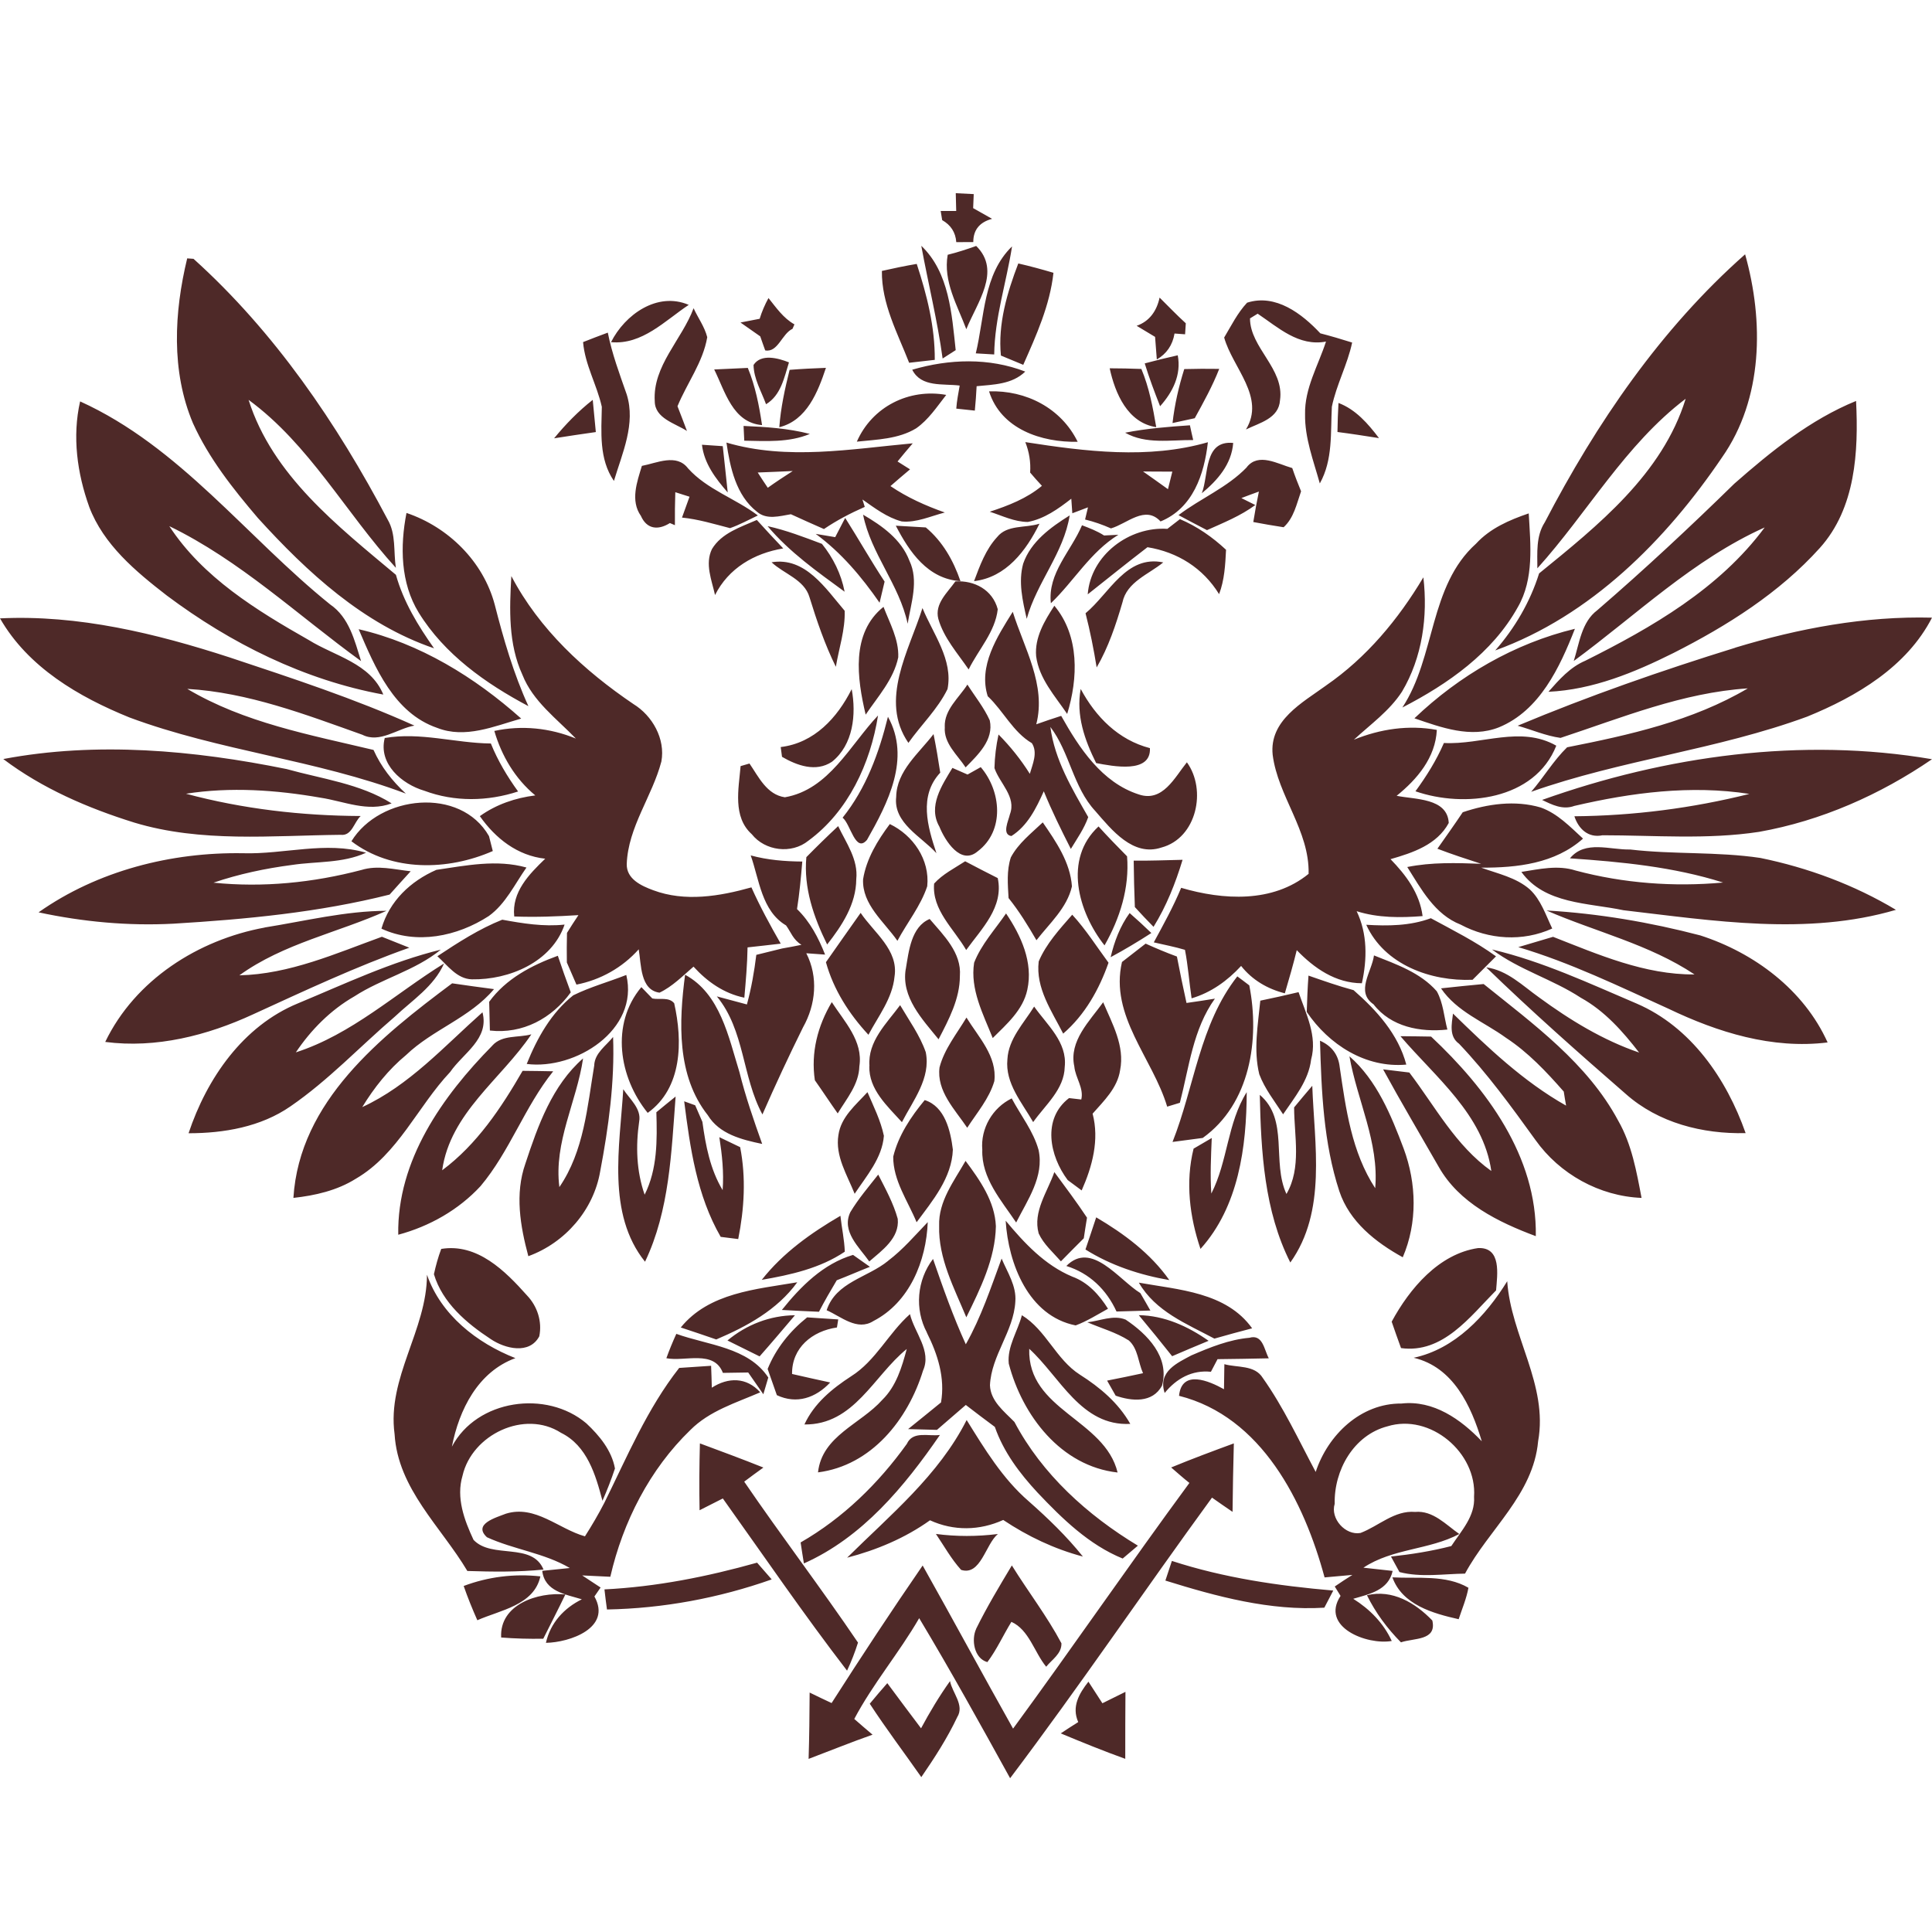 <svg width="30" height="30" viewBox="0 0 30 30" fill="none" xmlns="http://www.w3.org/2000/svg">
<path fill-rule="evenodd" clip-rule="evenodd" d="M16.743 26.741C16.637 26.501 16.756 26.298 16.901 26.113C16.956 26.197 17.065 26.364 17.118 26.448C17.207 26.403 17.386 26.315 17.476 26.271C17.473 26.617 17.473 26.964 17.473 27.311C17.133 27.189 16.801 27.053 16.471 26.916C16.558 26.858 16.649 26.799 16.743 26.74V26.741ZM13.506 26.455C13.593 26.349 13.685 26.242 13.778 26.136C13.95 26.369 14.126 26.603 14.302 26.837C14.438 26.584 14.585 26.338 14.752 26.104C14.784 26.282 14.981 26.477 14.864 26.663C14.709 26.991 14.511 27.297 14.306 27.595C14.04 27.215 13.76 26.845 13.506 26.456V26.455ZM21.226 24.771C21.62 24.675 21.978 24.89 22.241 25.163C22.314 25.48 21.953 25.433 21.754 25.502C21.541 25.287 21.36 25.043 21.226 24.771ZM7.782 25.427C7.754 24.913 8.353 24.718 8.779 24.759C8.667 24.991 8.55 25.218 8.436 25.446C8.216 25.45 7.997 25.444 7.782 25.427ZM21.621 24.493C21.775 24.92 22.251 25.053 22.65 25.143C22.703 24.982 22.771 24.823 22.802 24.655C22.451 24.449 22.01 24.515 21.621 24.493ZM7.2 24.627C7.262 24.806 7.334 24.983 7.412 25.159C7.767 25.002 8.293 24.926 8.391 24.478C7.986 24.433 7.579 24.484 7.2 24.627ZM15.157 25.293C15.324 24.954 15.518 24.631 15.712 24.308C15.963 24.713 16.258 25.095 16.482 25.517C16.487 25.679 16.335 25.769 16.245 25.881C16.061 25.657 15.979 25.307 15.705 25.184C15.577 25.392 15.478 25.615 15.332 25.809C15.124 25.753 15.08 25.458 15.158 25.293H15.157ZM18.197 24.238C19.007 24.502 19.853 24.625 20.703 24.698C20.667 24.765 20.598 24.898 20.564 24.964C19.724 25.016 18.892 24.791 18.096 24.543C18.122 24.467 18.172 24.314 18.197 24.238ZM9.386 24.68C10.191 24.64 10.98 24.483 11.756 24.265C11.811 24.329 11.926 24.461 11.983 24.525C11.162 24.815 10.296 24.976 9.425 24.992C9.41 24.888 9.398 24.784 9.386 24.68ZM14.533 23.819C14.659 24.005 14.771 24.208 14.924 24.377C15.229 24.474 15.303 23.978 15.495 23.82C15.172 23.86 14.85 23.861 14.533 23.819ZM18.185 22.786C18.279 22.867 18.368 22.947 18.469 23.027C17.541 24.288 16.656 25.58 15.731 26.842C15.258 26.001 14.8 25.15 14.327 24.309C13.842 25.013 13.373 25.726 12.913 26.445C12.796 26.39 12.682 26.336 12.572 26.282C12.57 26.625 12.567 26.968 12.556 27.312C12.887 27.187 13.213 27.054 13.549 26.936C13.478 26.877 13.335 26.753 13.265 26.692C13.555 26.144 13.962 25.665 14.273 25.127C14.763 25.943 15.225 26.778 15.685 27.612C16.763 26.184 17.766 24.7 18.82 23.255C18.924 23.329 19.029 23.401 19.139 23.476C19.143 23.121 19.149 22.767 19.159 22.413C18.832 22.533 18.505 22.655 18.185 22.787V22.786ZM10.868 22.413C10.859 22.759 10.856 23.105 10.863 23.451C10.953 23.405 11.134 23.313 11.224 23.268C11.862 24.162 12.482 25.07 13.153 25.942C13.219 25.801 13.276 25.656 13.323 25.506C12.75 24.66 12.131 23.849 11.556 23.007C11.653 22.933 11.753 22.861 11.854 22.788C11.527 22.657 11.197 22.535 10.868 22.413ZM14.081 22.421C14.175 22.214 14.417 22.307 14.595 22.282C14.044 23.083 13.393 23.871 12.483 24.277C12.469 24.196 12.444 24.032 12.432 23.951C13.09 23.573 13.639 23.037 14.081 22.421ZM13.153 24.189C13.823 23.525 14.577 22.908 15.01 22.05C15.289 22.499 15.568 22.961 15.973 23.311C16.273 23.576 16.564 23.856 16.815 24.17C16.372 24.053 15.957 23.855 15.578 23.602C15.21 23.769 14.808 23.775 14.441 23.607C14.053 23.884 13.611 24.069 13.153 24.188V24.189ZM10.548 21.239C10.049 21.874 9.738 22.62 9.383 23.338C9.291 23.516 9.191 23.687 9.083 23.856C8.672 23.741 8.312 23.365 7.857 23.504C7.699 23.566 7.34 23.665 7.561 23.87C7.976 24.061 8.447 24.113 8.848 24.348C8.741 24.359 8.526 24.381 8.42 24.392C8.458 24.713 8.782 24.756 9.035 24.834C8.757 24.971 8.546 25.201 8.477 25.51C8.846 25.504 9.504 25.279 9.23 24.79C9.254 24.756 9.302 24.687 9.326 24.651C9.23 24.589 9.133 24.525 9.04 24.463C9.184 24.469 9.328 24.476 9.477 24.484C9.672 23.633 10.089 22.814 10.721 22.204C11.018 21.906 11.429 21.783 11.805 21.62C11.592 21.381 11.306 21.385 11.053 21.548C11.051 21.463 11.046 21.293 11.042 21.208C10.875 21.219 10.71 21.23 10.549 21.241L10.548 21.239ZM18.505 21.044C18.789 20.922 19.086 20.801 19.4 20.773C19.61 20.713 19.628 20.956 19.702 21.092C19.434 21.098 19.169 21.102 18.906 21.105C18.881 21.153 18.828 21.251 18.803 21.301C18.51 21.27 18.266 21.407 18.085 21.63C17.973 21.295 18.288 21.16 18.504 21.044L18.505 21.044ZM10.347 21.091C10.393 20.963 10.445 20.837 10.502 20.712C10.989 20.888 11.618 20.918 11.93 21.39C11.91 21.455 11.873 21.586 11.853 21.65C11.794 21.565 11.677 21.396 11.618 21.312C11.485 21.314 11.353 21.317 11.225 21.318C11.086 20.955 10.635 21.148 10.345 21.09L10.347 21.091ZM15.868 20.423C16.245 20.654 16.396 21.108 16.769 21.346C17.08 21.543 17.366 21.784 17.551 22.11C16.79 22.15 16.46 21.38 15.982 20.944C15.952 21.898 17.154 22.036 17.354 22.865C16.473 22.767 15.874 21.979 15.664 21.174C15.637 20.91 15.804 20.67 15.868 20.422V20.423ZM13.216 21.371C13.599 21.13 13.796 20.702 14.13 20.406C14.199 20.693 14.47 20.977 14.333 21.282C14.1 22.041 13.533 22.757 12.702 22.863C12.764 22.294 13.365 22.114 13.7 21.737C13.917 21.525 14.004 21.23 14.08 20.947C13.566 21.363 13.262 22.128 12.491 22.119C12.641 21.792 12.921 21.563 13.216 21.371ZM11.296 20.815C11.46 20.897 11.627 20.98 11.795 21.062C11.981 20.852 12.162 20.637 12.344 20.423C11.955 20.427 11.592 20.569 11.296 20.815ZM17.683 20.422C17.858 20.631 18.03 20.844 18.201 21.059C18.388 20.979 18.574 20.899 18.767 20.82C18.445 20.594 18.081 20.428 17.683 20.422ZM16.884 20.532C17.096 20.624 17.33 20.688 17.529 20.815C17.672 20.942 17.673 21.155 17.749 21.323C17.562 21.364 17.373 21.402 17.191 21.438C17.224 21.496 17.291 21.614 17.324 21.672C17.572 21.758 17.897 21.791 18.044 21.515C18.166 21.072 17.814 20.715 17.479 20.491C17.285 20.412 17.074 20.514 16.884 20.532ZM12.533 20.456C12.266 20.67 12.048 20.939 11.92 21.257C11.966 21.391 12.014 21.527 12.063 21.664C12.371 21.809 12.667 21.706 12.891 21.467C12.689 21.423 12.493 21.38 12.299 21.335C12.294 20.928 12.612 20.668 12.996 20.613L13.016 20.488C12.852 20.476 12.693 20.466 12.533 20.456ZM21.954 21.084C22.568 21.23 22.844 21.83 23.009 22.38C22.684 22.039 22.258 21.738 21.762 21.794C21.129 21.788 20.619 22.282 20.43 22.856C20.167 22.364 19.932 21.853 19.608 21.396C19.482 21.191 19.209 21.239 19.012 21.183C19.011 21.28 19.008 21.474 19.006 21.572C18.775 21.443 18.35 21.259 18.308 21.674C19.591 21.997 20.251 23.32 20.568 24.494C20.71 24.482 20.852 24.469 21 24.455C20.906 24.514 20.813 24.575 20.726 24.635C20.749 24.671 20.794 24.745 20.816 24.781C20.498 25.265 21.226 25.548 21.611 25.481C21.483 25.202 21.268 24.986 21.013 24.826C21.264 24.752 21.559 24.696 21.625 24.393C21.472 24.376 21.321 24.359 21.171 24.343C21.623 24.042 22.19 24.069 22.66 23.82C22.451 23.675 22.253 23.452 21.974 23.477C21.651 23.45 21.409 23.697 21.125 23.804C20.892 23.845 20.654 23.582 20.725 23.351C20.713 22.832 21.018 22.285 21.544 22.148C22.209 21.942 22.937 22.558 22.889 23.242C22.909 23.543 22.689 23.773 22.536 24.007C22.227 24.087 21.913 24.136 21.599 24.17C21.632 24.23 21.697 24.35 21.731 24.411C22.062 24.497 22.409 24.44 22.749 24.435C23.119 23.746 23.809 23.208 23.884 22.379C24.042 21.503 23.461 20.745 23.404 19.895C23.073 20.431 22.592 20.947 21.953 21.083L21.954 21.084ZM17.684 19.917C17.943 20.365 18.424 20.555 18.857 20.786C19.051 20.731 19.245 20.677 19.443 20.626C19.041 20.064 18.302 20.028 17.684 19.917ZM10.571 20.613C10.75 20.673 10.937 20.734 11.122 20.799C11.598 20.596 12.067 20.342 12.38 19.911C11.742 20.02 11.01 20.072 10.571 20.613ZM6.63 19.795C6.628 20.654 6.008 21.392 6.127 22.268C6.178 23.119 6.849 23.707 7.257 24.394C7.651 24.407 8.047 24.412 8.44 24.372C8.262 23.942 7.637 24.212 7.353 23.911C7.209 23.603 7.08 23.256 7.182 22.915C7.328 22.277 8.145 21.884 8.712 22.249C9.117 22.449 9.249 22.901 9.355 23.304C9.427 23.14 9.492 22.974 9.549 22.803C9.499 22.523 9.307 22.291 9.105 22.102C8.486 21.577 7.405 21.729 7.017 22.464C7.129 21.891 7.42 21.302 8.003 21.089C7.404 20.854 6.847 20.418 6.63 19.794V19.795ZM14.393 20.692C14.199 20.329 14.238 19.876 14.488 19.549C14.643 19.997 14.8 20.443 14.997 20.874C15.235 20.454 15.386 19.995 15.553 19.543C15.642 19.756 15.786 19.968 15.766 20.211C15.741 20.672 15.393 21.046 15.372 21.51C15.381 21.757 15.593 21.917 15.752 22.08C16.182 22.893 16.887 23.529 17.669 24.001C17.609 24.051 17.491 24.151 17.433 24.201C16.91 23.988 16.493 23.581 16.111 23.177C15.833 22.878 15.583 22.546 15.448 22.157C15.297 22.044 15.144 21.931 14.997 21.816C14.847 21.947 14.697 22.075 14.549 22.203C14.437 22.199 14.213 22.194 14.101 22.191C14.27 22.054 14.442 21.917 14.612 21.777C14.678 21.396 14.561 21.03 14.392 20.693L14.393 20.692ZM16.558 19.658C16.95 19.262 17.369 19.87 17.707 20.079C17.746 20.147 17.826 20.282 17.863 20.35C17.685 20.355 17.51 20.36 17.337 20.365C17.182 20.026 16.918 19.77 16.558 19.658ZM12.14 20.342C12.433 19.976 12.782 19.624 13.246 19.486C13.313 19.532 13.441 19.625 13.508 19.671C13.33 19.741 13.167 19.813 12.993 19.88C12.897 20.041 12.803 20.203 12.717 20.369C12.522 20.36 12.328 20.352 12.14 20.341V20.342ZM21.61 20.523C21.888 20.009 22.343 19.469 22.952 19.38C23.319 19.364 23.25 19.793 23.231 20.037C22.826 20.446 22.405 21.022 21.755 20.933C21.705 20.796 21.657 20.66 21.61 20.523H21.61ZM6.852 19.393C7.412 19.302 7.844 19.734 8.184 20.116C8.343 20.283 8.421 20.519 8.374 20.75C8.221 21.038 7.841 20.942 7.621 20.794C7.246 20.548 6.871 20.23 6.738 19.786C6.767 19.653 6.803 19.522 6.851 19.394L6.852 19.393ZM15.616 18.955C15.657 19.621 15.969 20.435 16.703 20.581C16.877 20.516 17.039 20.414 17.205 20.322C17.068 20.105 16.894 19.912 16.649 19.823C16.224 19.645 15.905 19.302 15.616 18.955ZM13.791 19.578C13.47 19.841 12.982 19.905 12.836 20.345C13.06 20.443 13.31 20.673 13.562 20.513C14.123 20.224 14.383 19.581 14.406 18.977C14.207 19.184 14.021 19.403 13.791 19.577V19.578ZM17.022 18.902C16.968 19.07 16.91 19.236 16.855 19.402C17.249 19.65 17.699 19.798 18.157 19.877C17.864 19.461 17.453 19.157 17.022 18.903V18.902ZM11.83 19.873C12.276 19.796 12.736 19.694 13.118 19.436C13.111 19.248 13.07 19.064 13.05 18.879C12.593 19.146 12.158 19.454 11.829 19.873H11.83ZM16.128 19.152C16.206 19.321 16.351 19.446 16.474 19.586C16.59 19.466 16.71 19.348 16.829 19.228C16.841 19.148 16.865 18.988 16.879 18.908C16.718 18.665 16.543 18.433 16.372 18.2C16.266 18.506 16.036 18.813 16.128 19.151V19.152ZM13.637 18.239C13.487 18.43 13.328 18.615 13.203 18.824C13.063 19.123 13.343 19.367 13.498 19.588C13.696 19.416 13.97 19.226 13.94 18.926C13.873 18.683 13.75 18.461 13.637 18.239V18.239ZM14.583 19.034C14.569 19.541 14.816 19.999 15.005 20.455C15.223 20.01 15.454 19.546 15.464 19.041C15.448 18.654 15.216 18.326 14.993 18.026C14.814 18.341 14.57 18.654 14.583 19.034ZM15.253 17.853C15.225 17.524 15.411 17.201 15.71 17.056C15.85 17.32 16.046 17.564 16.127 17.857C16.216 18.27 15.955 18.633 15.779 18.983C15.548 18.64 15.237 18.292 15.253 17.853ZM18.81 18.532C19.066 18.032 19.057 17.44 19.359 16.959C19.356 17.809 19.234 18.736 18.641 19.393C18.472 18.894 18.405 18.353 18.534 17.836C18.605 17.795 18.747 17.712 18.816 17.671C18.804 17.957 18.79 18.245 18.809 18.532L18.81 18.532ZM14.359 17.082C14.674 17.182 14.76 17.56 14.796 17.851C14.78 18.29 14.482 18.643 14.233 18.979C14.097 18.649 13.867 18.329 13.87 17.96C13.95 17.631 14.145 17.34 14.359 17.082ZM13.019 17.625C13.058 17.344 13.289 17.157 13.47 16.959C13.564 17.179 13.675 17.398 13.725 17.637C13.698 17.984 13.455 18.259 13.271 18.537C13.155 18.245 12.966 17.952 13.019 17.624V17.625ZM10.624 17.101C10.666 17.116 10.753 17.147 10.795 17.163C10.822 17.227 10.878 17.357 10.907 17.421C10.957 17.788 11.028 18.159 11.221 18.48C11.242 18.204 11.212 17.929 11.17 17.658C11.252 17.697 11.412 17.774 11.493 17.813C11.586 18.287 11.557 18.77 11.463 19.24C11.37 19.229 11.28 19.217 11.191 19.206C10.82 18.564 10.716 17.825 10.624 17.101ZM20.094 17.197C20.185 17.086 20.281 16.972 20.377 16.86C20.409 17.77 20.605 18.808 20.036 19.604C19.631 18.805 19.581 17.879 19.562 17.001C20.017 17.385 19.745 18.044 19.976 18.54C20.213 18.131 20.096 17.643 20.095 17.197H20.094ZM9.678 16.913C9.774 17.064 9.963 17.213 9.925 17.415C9.87 17.796 9.882 18.185 10.01 18.551C10.209 18.153 10.205 17.705 10.192 17.271C10.29 17.19 10.389 17.108 10.491 17.027C10.425 17.893 10.397 18.794 10.016 19.592C9.417 18.846 9.625 17.796 9.678 16.913ZM20.497 16.16C20.519 16.944 20.551 17.747 20.797 18.497C20.955 18.971 21.36 19.29 21.782 19.523C22.012 18.987 21.997 18.377 21.796 17.835C21.601 17.317 21.379 16.774 20.954 16.402C21.074 17.087 21.416 17.737 21.354 18.45C20.988 17.891 20.898 17.217 20.803 16.57C20.782 16.378 20.68 16.241 20.497 16.16ZM9.228 16.54C9.12 17.187 9.068 17.875 8.686 18.433C8.596 17.736 8.956 17.107 9.054 16.435C8.574 16.854 8.352 17.481 8.158 18.069C7.993 18.539 8.078 19.037 8.204 19.506C8.776 19.298 9.218 18.788 9.32 18.187C9.45 17.502 9.546 16.801 9.52 16.102C9.41 16.24 9.237 16.35 9.227 16.54L9.228 16.54ZM21.744 16.09C21.864 16.09 22.101 16.094 22.222 16.096C23.082 16.903 23.869 17.956 23.848 19.195C23.266 18.978 22.657 18.68 22.34 18.118C22.051 17.613 21.755 17.115 21.477 16.605C21.58 16.617 21.782 16.641 21.884 16.654C22.285 17.181 22.602 17.788 23.157 18.183C23.031 17.304 22.288 16.726 21.746 16.09L21.744 16.09ZM7.647 16.233C7.801 16.066 8.046 16.117 8.251 16.061C7.783 16.758 6.992 17.28 6.866 18.172C7.406 17.77 7.783 17.203 8.115 16.628C8.271 16.629 8.428 16.632 8.59 16.635C8.146 17.187 7.917 17.877 7.462 18.418C7.121 18.787 6.669 19.043 6.184 19.173C6.164 18.017 6.871 17.021 7.648 16.233H7.647ZM15.007 15.801C14.857 16.052 14.664 16.287 14.589 16.574C14.541 16.944 14.829 17.229 15.019 17.512C15.17 17.278 15.36 17.06 15.44 16.788C15.486 16.402 15.193 16.104 15.007 15.8V15.801ZM16.682 16.56C16.595 16.166 16.92 15.855 17.13 15.563C17.27 15.895 17.468 16.241 17.393 16.617C17.352 16.894 17.141 17.094 16.966 17.293C17.073 17.701 16.961 18.113 16.796 18.485C16.741 18.445 16.632 18.364 16.579 18.324C16.298 17.95 16.179 17.374 16.6 17.051C16.646 17.056 16.742 17.067 16.79 17.073C16.833 16.896 16.698 16.734 16.682 16.561V16.56ZM15.643 16.449C15.606 16.823 15.87 17.121 16.043 17.424C16.23 17.159 16.526 16.916 16.533 16.566C16.575 16.182 16.258 15.914 16.058 15.63C15.898 15.888 15.66 16.13 15.643 16.448V16.449ZM13.499 16.554C13.488 16.917 13.781 17.177 14.005 17.425C14.178 17.089 14.457 16.741 14.375 16.338C14.283 16.074 14.116 15.845 13.977 15.608C13.768 15.891 13.471 16.17 13.501 16.553L13.499 16.554ZM12.653 16.774C12.774 16.945 12.886 17.117 13.008 17.289C13.146 17.06 13.337 16.839 13.344 16.558C13.406 16.166 13.11 15.862 12.916 15.561C12.697 15.929 12.589 16.345 12.653 16.774ZM19.57 15.538C19.533 15.914 19.462 16.305 19.554 16.681C19.639 16.907 19.792 17.1 19.924 17.303C20.102 17.04 20.32 16.78 20.359 16.452C20.459 16.089 20.278 15.741 20.164 15.406C19.965 15.453 19.768 15.498 19.571 15.538H19.57ZM22.376 15.347C22.623 15.711 23.042 15.866 23.385 16.115C23.728 16.34 24.012 16.642 24.282 16.95C24.289 17.004 24.309 17.113 24.318 17.168C23.655 16.794 23.102 16.266 22.562 15.739C22.542 15.901 22.498 16.095 22.656 16.207C23.095 16.669 23.469 17.184 23.842 17.701C24.218 18.231 24.837 18.575 25.49 18.601C25.412 18.191 25.338 17.77 25.128 17.403C24.65 16.51 23.81 15.902 23.038 15.28C22.816 15.301 22.591 15.323 22.376 15.347ZM10.057 17.281C10.597 16.894 10.601 16.166 10.469 15.579C10.386 15.476 10.237 15.528 10.129 15.504C10.087 15.46 10.001 15.372 9.959 15.328C9.478 15.901 9.611 16.731 10.057 17.28V17.281ZM19.213 15.161C18.627 15.908 18.547 16.875 18.207 17.732C18.324 17.716 18.559 17.686 18.676 17.67C19.414 17.141 19.564 16.139 19.399 15.301C19.353 15.266 19.259 15.194 19.213 15.161ZM10.638 15.136C10.542 15.868 10.505 16.703 10.991 17.317C11.17 17.611 11.519 17.697 11.835 17.763C11.704 17.395 11.576 17.027 11.482 16.648C11.313 16.103 11.184 15.431 10.638 15.136ZM7.021 15.269C5.91 16.099 4.649 17.101 4.556 18.601C4.892 18.564 5.233 18.487 5.526 18.303C6.182 17.921 6.484 17.183 6.99 16.646C7.191 16.354 7.6 16.134 7.492 15.719C6.898 16.246 6.357 16.853 5.625 17.191C5.809 16.89 6.031 16.609 6.305 16.383C6.718 15.986 7.297 15.805 7.671 15.359C7.45 15.33 7.236 15.301 7.021 15.269ZM20.318 15.149C20.548 15.229 20.78 15.311 21.018 15.375C21.377 15.689 21.711 16.057 21.837 16.531C21.206 16.588 20.634 16.221 20.291 15.713C20.297 15.524 20.304 15.336 20.318 15.149ZM8.904 15.454C9.165 15.325 9.451 15.247 9.725 15.139C9.929 15.994 8.934 16.617 8.179 16.521C8.34 16.12 8.559 15.727 8.904 15.453V15.454ZM21.336 14.836C21.68 14.973 22.056 15.102 22.31 15.392C22.411 15.572 22.422 15.788 22.475 15.987C22.054 16.032 21.599 15.946 21.328 15.595C21.044 15.4 21.302 15.088 21.335 14.836H21.336ZM7.596 15.556C7.856 15.198 8.254 14.99 8.662 14.841C8.726 15.031 8.792 15.22 8.863 15.409C8.57 15.814 8.115 16.06 7.607 16.002C7.605 15.891 7.598 15.668 7.596 15.557V15.556ZM23.17 14.745C23.591 15.061 24.108 15.205 24.547 15.493C24.915 15.696 25.198 16.015 25.452 16.344C24.89 16.152 24.377 15.838 23.899 15.488C23.641 15.305 23.406 15.066 23.078 15.021C23.778 15.7 24.508 16.346 25.244 16.986C25.751 17.437 26.439 17.611 27.106 17.595C26.81 16.752 26.257 15.946 25.413 15.583C24.68 15.271 23.949 14.927 23.17 14.744V14.745ZM4.627 15.58C3.772 15.932 3.212 16.746 2.928 17.597C3.477 17.597 4.05 17.499 4.511 17.179C5.099 16.775 5.589 16.251 6.129 15.788C6.401 15.531 6.738 15.318 6.895 14.961C6.136 15.431 5.461 16.061 4.594 16.341C4.83 15.99 5.134 15.683 5.502 15.472C5.93 15.194 6.445 15.073 6.845 14.746C6.074 14.935 5.355 15.277 4.627 15.58H4.627ZM17.79 14.652C17.667 14.749 17.544 14.844 17.422 14.938C17.228 15.775 17.898 16.43 18.124 17.184C18.174 17.168 18.271 17.138 18.321 17.124C18.464 16.575 18.524 15.981 18.865 15.507C18.717 15.532 18.57 15.553 18.424 15.574C18.371 15.334 18.321 15.092 18.275 14.853C18.106 14.791 17.95 14.725 17.79 14.653V14.652ZM21.215 14.36C21.498 14.983 22.221 15.241 22.866 15.214C22.987 15.093 23.108 14.972 23.23 14.85C22.912 14.619 22.56 14.444 22.218 14.258C21.896 14.378 21.551 14.38 21.216 14.36H21.215ZM17.246 14.863C17.303 14.621 17.392 14.382 17.541 14.178C17.654 14.277 17.767 14.38 17.878 14.488C17.672 14.621 17.459 14.749 17.246 14.863ZM14.065 15.048C14.111 14.776 14.147 14.391 14.436 14.27C14.651 14.522 14.934 14.795 14.905 15.155C14.905 15.51 14.733 15.831 14.574 16.138C14.321 15.826 13.993 15.485 14.064 15.049L14.065 15.048ZM12.825 14.941C13.004 14.686 13.183 14.43 13.364 14.175C13.569 14.481 13.956 14.751 13.89 15.166C13.857 15.504 13.638 15.779 13.485 16.068C13.185 15.745 12.943 15.368 12.825 14.941H12.825ZM6.791 14.848C6.949 14.988 7.093 15.201 7.328 15.207C7.905 15.217 8.567 14.941 8.767 14.357C8.438 14.392 8.117 14.339 7.799 14.281C7.44 14.424 7.112 14.636 6.792 14.848L6.791 14.848ZM24.014 14.138C24.777 14.47 25.608 14.662 26.312 15.131C25.538 15.137 24.821 14.823 24.116 14.547C23.981 14.587 23.711 14.667 23.576 14.707C24.384 14.947 25.141 15.316 25.907 15.663C26.673 16.03 27.517 16.294 28.379 16.187C28.011 15.37 27.239 14.795 26.402 14.525C25.622 14.321 24.817 14.184 24.015 14.138H24.014ZM16.649 14.204C16.454 14.428 16.246 14.653 16.129 14.929C16.079 15.343 16.331 15.699 16.509 16.05C16.847 15.758 17.067 15.365 17.213 14.949C17.028 14.698 16.861 14.433 16.65 14.204H16.649ZM15.126 14.949C15.238 14.663 15.451 14.434 15.622 14.184C15.854 14.527 16.046 14.944 15.952 15.369C15.885 15.685 15.631 15.903 15.415 16.119C15.266 15.746 15.062 15.363 15.126 14.949ZM4.11 14.403C3.077 14.593 2.098 15.216 1.634 16.179C2.423 16.282 3.217 16.08 3.931 15.75C4.731 15.384 5.526 15.01 6.356 14.716C6.249 14.672 6.037 14.588 5.93 14.546C5.213 14.806 4.496 15.127 3.717 15.145C4.403 14.649 5.244 14.484 6.002 14.143C5.363 14.145 4.737 14.302 4.109 14.402L4.11 14.403ZM17.604 13.365C17.606 13.604 17.613 13.844 17.622 14.085C17.715 14.187 17.812 14.291 17.912 14.392C18.112 14.07 18.253 13.714 18.363 13.351C18.107 13.357 17.855 13.367 17.604 13.364V13.365ZM14.505 13.719C14.468 14.131 14.813 14.422 15.003 14.752C15.243 14.419 15.589 14.087 15.493 13.635C15.319 13.549 15.154 13.461 14.987 13.374C14.82 13.483 14.639 13.572 14.505 13.72V13.719ZM6.776 13.507C7.237 13.44 7.711 13.341 8.175 13.471C7.992 13.73 7.852 14.035 7.59 14.224C7.1 14.542 6.467 14.673 5.923 14.42C6.048 13.991 6.374 13.683 6.776 13.507ZM11.657 13.283C11.79 13.658 11.826 14.145 12.206 14.37C12.284 14.478 12.314 14.59 12.445 14.671C12.343 14.693 12.241 14.711 12.145 14.728C12.01 14.761 11.876 14.795 11.744 14.827C11.712 15.087 11.667 15.345 11.598 15.597C11.482 15.566 11.248 15.504 11.131 15.472C11.566 16 11.522 16.721 11.839 17.305C12.038 16.85 12.249 16.398 12.469 15.953C12.668 15.6 12.709 15.171 12.52 14.802C12.592 14.807 12.738 14.818 12.812 14.823C12.709 14.563 12.579 14.312 12.376 14.116C12.415 13.872 12.437 13.626 12.458 13.378C12.188 13.376 11.918 13.354 11.658 13.283H11.657ZM24.378 13.328C24.614 13.041 24.999 13.199 25.314 13.191C25.985 13.27 26.664 13.222 27.334 13.322C28.072 13.473 28.793 13.74 29.44 14.128C28.061 14.533 26.608 14.297 25.209 14.134C24.66 14.018 23.985 14.041 23.624 13.539C23.901 13.496 24.19 13.428 24.468 13.518C25.212 13.716 25.988 13.774 26.756 13.704C25.985 13.46 25.178 13.383 24.377 13.328H24.378ZM0.6 14.166C1.517 13.52 2.66 13.23 3.774 13.249C4.41 13.268 5.059 13.058 5.684 13.241C5.321 13.407 4.918 13.373 4.534 13.431C4.119 13.485 3.71 13.572 3.315 13.706C4.083 13.785 4.863 13.706 5.612 13.509C5.863 13.431 6.12 13.501 6.377 13.529C6.265 13.649 6.16 13.77 6.05 13.891C4.952 14.168 3.82 14.275 2.692 14.343C1.99 14.38 1.285 14.314 0.6 14.167V14.166ZM17.151 14.68C16.742 14.163 16.509 13.339 17.058 12.833C17.2 12.99 17.35 13.144 17.501 13.297C17.54 13.787 17.391 14.258 17.151 14.68ZM15.696 13.314C15.813 13.094 16.013 12.94 16.192 12.77C16.398 13.069 16.619 13.39 16.645 13.764C16.568 14.1 16.296 14.339 16.094 14.6C15.962 14.372 15.825 14.149 15.661 13.945C15.649 13.735 15.629 13.519 15.696 13.314ZM12.521 13.309C12.477 13.788 12.635 14.242 12.844 14.666C13.075 14.372 13.294 14.039 13.296 13.653C13.329 13.347 13.139 13.089 13.015 12.828C12.846 12.986 12.681 13.147 12.521 13.31V13.309ZM13.817 12.796C13.627 13.05 13.453 13.335 13.402 13.653C13.384 14.046 13.73 14.313 13.935 14.609C14.086 14.326 14.296 14.069 14.398 13.762C14.441 13.349 14.178 12.969 13.817 12.796ZM22.712 12.613C23.098 12.483 23.524 12.421 23.925 12.539C24.185 12.632 24.38 12.837 24.581 13.022C24.145 13.41 23.559 13.475 23 13.473C23.257 13.567 23.542 13.624 23.755 13.811C23.928 13.973 24.002 14.208 24.103 14.418C23.645 14.626 23.118 14.591 22.68 14.357C22.278 14.2 22.068 13.805 21.852 13.463C22.229 13.387 22.614 13.399 22.999 13.413C22.769 13.338 22.544 13.265 22.32 13.179C22.451 12.992 22.585 12.805 22.713 12.613H22.712ZM5.457 13.063C6.083 13.54 6.954 13.521 7.652 13.215C7.637 13.157 7.607 13.041 7.593 12.983C7.151 12.21 5.896 12.346 5.457 13.063ZM14.789 11.924C14.848 11.95 14.966 12.001 15.024 12.027C15.075 11.998 15.178 11.941 15.229 11.912C15.547 12.283 15.604 12.9 15.182 13.219C14.919 13.444 14.674 13.053 14.587 12.837C14.405 12.519 14.626 12.194 14.789 11.924ZM23.945 12.421C24.098 12.495 24.265 12.581 24.447 12.514C25.334 12.307 26.256 12.187 27.164 12.328C26.276 12.55 25.363 12.667 24.447 12.675C24.511 12.871 24.662 13.016 24.884 12.97C25.693 12.97 26.509 13.04 27.315 12.917C28.278 12.746 29.194 12.341 30 11.789C27.975 11.443 25.87 11.735 23.946 12.421H23.945ZM0.052 11.787C0.656 12.243 1.363 12.548 2.085 12.773C3.123 13.087 4.221 12.974 5.29 12.963C5.466 12.984 5.496 12.766 5.601 12.671C4.686 12.667 3.771 12.562 2.888 12.325C3.579 12.217 4.287 12.266 4.974 12.386C5.34 12.441 5.709 12.615 6.081 12.475C5.592 12.168 4.998 12.095 4.451 11.942C3.01 11.649 1.502 11.512 0.052 11.786V11.787ZM22.421 11.537C22.305 11.806 22.15 12.053 21.979 12.287C22.74 12.55 23.831 12.423 24.166 11.579C23.611 11.263 23.007 11.569 22.421 11.537ZM13.916 12.373C13.923 11.969 14.271 11.695 14.496 11.399C14.536 11.598 14.57 11.797 14.6 11.998C14.264 12.359 14.403 12.836 14.541 13.248C14.306 12.989 13.869 12.781 13.916 12.373ZM5.973 11.46C6.526 11.364 7.069 11.539 7.622 11.545C7.729 11.81 7.876 12.057 8.045 12.29C7.571 12.445 7.059 12.454 6.59 12.279C6.241 12.176 5.872 11.863 5.974 11.461L5.973 11.46ZM13.084 12.697C13.45 12.24 13.649 11.691 13.788 11.13C14.147 11.775 13.786 12.472 13.463 13.041C13.283 13.254 13.207 12.793 13.084 12.697ZM12.188 12.38C12.872 12.261 13.198 11.571 13.634 11.11C13.517 11.853 13.171 12.601 12.553 13.054C12.291 13.267 11.88 13.214 11.674 12.954C11.374 12.684 11.47 12.25 11.5 11.896C11.535 11.885 11.604 11.866 11.638 11.856C11.78 12.063 11.906 12.339 12.187 12.38H12.188ZM16.781 10.698C17.014 11.132 17.366 11.49 17.856 11.617C17.876 12.018 17.28 11.898 17.021 11.849C16.843 11.493 16.706 11.105 16.781 10.698ZM12.123 11.601C12.128 11.638 12.139 11.715 12.143 11.752C12.374 11.886 12.669 11.995 12.918 11.829C13.25 11.565 13.298 11.093 13.225 10.701C13.002 11.146 12.644 11.537 12.124 11.6L12.123 11.601ZM14.671 11.287C14.65 11.542 14.866 11.72 14.994 11.916C15.184 11.721 15.435 11.49 15.369 11.186C15.279 10.986 15.138 10.813 15.022 10.63C14.889 10.838 14.661 11.02 14.67 11.286L14.671 11.287ZM21.964 11.153C22.659 10.49 23.517 9.99 24.455 9.764C24.22 10.364 23.908 11.034 23.275 11.294C22.839 11.467 22.378 11.296 21.964 11.154V11.153ZM5.569 9.77C5.825 10.369 6.12 11.072 6.787 11.302C7.224 11.474 7.672 11.278 8.093 11.158C7.372 10.515 6.519 9.989 5.568 9.77H5.569ZM14.105 11.536C14.304 11.255 14.561 11.011 14.713 10.7C14.803 10.244 14.488 9.842 14.324 9.442C14.116 10.103 13.649 10.871 14.106 11.536H14.105ZM26.944 10.057C27.933 9.757 28.961 9.564 30 9.591C29.609 10.354 28.827 10.816 28.061 11.128C26.667 11.641 25.174 11.8 23.776 12.295C23.968 12.074 24.121 11.811 24.334 11.604C25.299 11.413 26.281 11.196 27.14 10.689C26.126 10.755 25.184 11.144 24.232 11.458C24.001 11.426 23.787 11.331 23.566 11.269C24.669 10.807 25.802 10.412 26.945 10.058L26.944 10.057ZM16.089 10.189C16.134 10.538 16.382 10.807 16.571 11.086C16.741 10.534 16.765 9.876 16.372 9.406C16.219 9.64 16.064 9.9 16.089 10.189ZM15.341 10.814C15.583 11.044 15.73 11.367 16.023 11.54C16.118 11.687 16.034 11.866 15.991 12.016C15.851 11.793 15.688 11.59 15.505 11.405C15.468 11.577 15.446 11.751 15.442 11.927C15.522 12.163 15.785 12.373 15.682 12.644C15.662 12.738 15.55 12.959 15.705 12.982C15.956 12.824 16.09 12.55 16.208 12.287C16.332 12.591 16.478 12.887 16.628 13.182C16.725 13.022 16.835 12.867 16.898 12.688C16.646 12.247 16.378 11.802 16.31 11.288C16.612 11.684 16.662 12.222 17.008 12.594C17.262 12.886 17.594 13.308 18.036 13.16C18.582 13.014 18.741 12.266 18.43 11.837C18.24 12.072 18.054 12.462 17.683 12.336C17.11 12.152 16.758 11.615 16.478 11.116C16.345 11.159 16.215 11.202 16.091 11.247C16.249 10.636 15.902 10.064 15.726 9.5C15.485 9.885 15.186 10.345 15.339 10.816L15.341 10.814ZM0 9.602C1.217 9.543 2.416 9.835 3.565 10.208C4.532 10.53 5.505 10.848 6.435 11.267C6.166 11.314 5.898 11.546 5.626 11.409C4.744 11.095 3.851 10.752 2.908 10.697C3.792 11.223 4.813 11.41 5.8 11.645C5.917 11.906 6.09 12.127 6.302 12.323C4.91 11.798 3.406 11.66 2.011 11.141C1.224 10.822 0.437 10.363 0.001 9.603L0 9.602ZM13.442 11.097C13.309 10.536 13.209 9.832 13.719 9.423C13.815 9.675 13.959 9.927 13.948 10.207C13.877 10.548 13.632 10.816 13.442 11.097ZM7.941 8.947C8.374 9.772 9.072 10.415 9.835 10.932C10.131 11.113 10.334 11.474 10.27 11.824C10.128 12.366 9.753 12.842 9.732 13.416C9.726 13.649 9.958 13.755 10.142 13.823C10.636 14.008 11.175 13.918 11.668 13.779C11.802 14.079 11.959 14.367 12.123 14.653C11.946 14.673 11.779 14.693 11.608 14.711C11.604 14.972 11.581 15.231 11.558 15.492C11.241 15.427 10.981 15.243 10.769 15.01C10.6 15.155 10.442 15.318 10.241 15.414C9.939 15.374 9.958 14.973 9.918 14.741C9.662 15.027 9.324 15.216 8.951 15.289C8.9 15.173 8.85 15.058 8.802 14.945C8.8 14.791 8.8 14.639 8.804 14.486C8.861 14.394 8.92 14.302 8.982 14.21C8.65 14.231 8.316 14.244 7.985 14.231C7.944 13.851 8.215 13.576 8.466 13.334C8.034 13.287 7.693 13.018 7.451 12.673C7.705 12.491 8.001 12.39 8.312 12.351C7.998 12.092 7.789 11.737 7.676 11.35C8.102 11.258 8.538 11.303 8.942 11.468C8.643 11.158 8.274 10.89 8.112 10.478C7.892 10 7.91 9.46 7.94 8.947H7.941ZM20.59 10.645C21.22 10.211 21.713 9.617 22.102 8.965C22.173 9.571 22.086 10.209 21.77 10.74C21.576 11.039 21.281 11.248 21.023 11.486C21.43 11.32 21.872 11.253 22.311 11.334C22.29 11.764 22.007 12.099 21.687 12.357C21.971 12.416 22.476 12.388 22.496 12.779C22.313 13.118 21.936 13.242 21.592 13.341C21.832 13.588 22.045 13.871 22.09 14.225C21.745 14.252 21.397 14.254 21.066 14.149C21.235 14.501 21.23 14.893 21.147 15.268C20.74 15.266 20.408 15.036 20.136 14.754C20.081 14.98 20.016 15.202 19.951 15.424C19.682 15.357 19.443 15.216 19.272 14.999C19.06 15.229 18.805 15.413 18.503 15.502C18.466 15.25 18.448 14.997 18.4 14.749C18.239 14.701 18.075 14.67 17.916 14.633C18.066 14.356 18.22 14.079 18.341 13.786C18.991 13.977 19.762 14.024 20.32 13.569C20.335 12.895 19.844 12.365 19.762 11.721C19.706 11.187 20.224 10.911 20.589 10.646L20.59 10.645ZM14.835 9.028C15.13 9.01 15.412 9.157 15.493 9.46C15.454 9.812 15.193 10.087 15.041 10.395C14.869 10.143 14.654 9.905 14.57 9.609C14.51 9.373 14.714 9.201 14.835 9.028ZM16.857 9.522C17.227 9.215 17.488 8.613 18.063 8.733C17.836 8.919 17.496 9.036 17.429 9.355C17.327 9.703 17.212 10.049 17.029 10.364C16.983 10.08 16.927 9.798 16.856 9.522H16.857ZM11.981 8.731C12.168 8.909 12.488 8.997 12.569 9.271C12.683 9.64 12.808 10.007 12.979 10.354C13.027 10.066 13.126 9.778 13.116 9.484C12.82 9.138 12.505 8.644 11.981 8.731ZM15.483 8.34C15.305 8.533 15.215 8.784 15.125 9.024C15.623 8.966 15.935 8.55 16.141 8.132C15.92 8.203 15.639 8.144 15.483 8.34ZM11.919 8.17C12.259 8.574 12.692 8.878 13.115 9.188C13.062 8.912 12.937 8.661 12.763 8.445C12.484 8.34 12.207 8.233 11.919 8.17ZM16.89 9.229C17.198 8.985 17.505 8.737 17.818 8.497C18.285 8.573 18.68 8.82 18.93 9.226C19.014 9.006 19.026 8.77 19.038 8.537C18.827 8.34 18.589 8.174 18.322 8.061C18.274 8.098 18.175 8.174 18.127 8.212C17.537 8.173 16.938 8.616 16.89 9.229ZM16.801 8.157C16.631 8.559 16.265 8.901 16.318 9.367C16.677 9.023 16.93 8.573 17.366 8.304L17.144 8.315C17.034 8.244 16.918 8.201 16.801 8.156V8.157ZM13.91 8.163C14.12 8.569 14.406 8.991 14.914 9.024C14.804 8.703 14.637 8.408 14.376 8.19C14.218 8.18 14.063 8.172 13.91 8.163ZM12.969 8.341C13.008 8.266 13.085 8.116 13.124 8.042C13.332 8.37 13.522 8.706 13.736 9.031C13.716 9.113 13.677 9.278 13.658 9.359C13.379 8.957 13.063 8.581 12.666 8.29C12.743 8.302 12.893 8.329 12.97 8.341H12.969ZM11.055 8.526C10.943 8.757 11.052 9.009 11.103 9.24C11.311 8.825 11.711 8.59 12.162 8.516C12.02 8.368 11.887 8.222 11.752 8.074C11.5 8.185 11.205 8.276 11.055 8.526ZM15.888 8.752C16.007 8.409 16.315 8.188 16.61 8.003C16.517 8.588 16.099 9.044 15.943 9.609C15.879 9.33 15.81 9.035 15.888 8.752ZM13.402 7.992C13.695 8.163 13.995 8.374 14.121 8.706C14.27 9.017 14.146 9.366 14.094 9.685C13.964 9.076 13.524 8.6 13.402 7.992ZM6.312 7.965C6.962 8.184 7.504 8.719 7.682 9.388C7.819 9.924 7.974 10.459 8.205 10.965C7.542 10.614 6.9 10.159 6.502 9.513C6.218 9.052 6.211 8.481 6.312 7.965ZM22.92 8.442C22.188 9.1 22.294 10.197 21.776 10.986C22.484 10.621 23.174 10.139 23.569 9.427C23.823 8.988 23.766 8.458 23.738 7.972C23.438 8.074 23.138 8.204 22.92 8.442ZM19.359 7.255C19.541 7.023 19.84 7.204 20.066 7.268C20.107 7.389 20.154 7.51 20.203 7.629C20.134 7.825 20.091 8.043 19.932 8.187C19.772 8.163 19.615 8.135 19.461 8.106C19.486 7.948 19.516 7.79 19.548 7.633C19.454 7.666 19.363 7.701 19.276 7.734L19.492 7.842C19.264 8.011 18.998 8.117 18.742 8.232C18.591 8.155 18.446 8.076 18.3 7.999C18.645 7.737 19.057 7.571 19.36 7.256L19.359 7.255ZM9.968 7.234C10.198 7.191 10.505 7.037 10.684 7.273C10.981 7.603 11.418 7.739 11.768 8.004C11.622 8.073 11.485 8.149 11.336 8.201C11.088 8.137 10.842 8.062 10.59 8.037C10.62 7.956 10.679 7.793 10.707 7.713C10.653 7.695 10.542 7.66 10.486 7.643C10.48 7.814 10.479 7.984 10.48 8.155L10.402 8.122C10.213 8.241 10.041 8.213 9.952 8.011C9.785 7.774 9.892 7.482 9.967 7.235L9.968 7.234ZM18.662 7.659C18.905 7.458 19.124 7.21 19.149 6.878C18.69 6.834 18.772 7.371 18.662 7.659ZM17.748 7.32C17.878 7.411 18.006 7.503 18.136 7.596C18.152 7.528 18.187 7.391 18.204 7.323C18.049 7.323 17.898 7.323 17.749 7.321L17.748 7.32ZM15.92 6.865C16.855 7.01 17.829 7.134 18.756 6.867C18.7 7.366 18.523 7.892 18.021 8.097C17.782 7.838 17.501 8.133 17.251 8.205C17.118 8.146 16.986 8.1 16.849 8.067C16.861 8.019 16.883 7.924 16.894 7.878C16.834 7.901 16.712 7.947 16.651 7.97C16.646 7.913 16.639 7.8 16.635 7.744C16.431 7.903 16.216 8.057 15.96 8.105C15.749 8.103 15.562 8.008 15.369 7.946C15.655 7.852 15.944 7.741 16.179 7.544C16.115 7.475 16.053 7.406 15.996 7.338C16.007 7.175 15.981 7.017 15.921 6.865H15.92ZM11.766 7.337C11.816 7.416 11.868 7.494 11.922 7.574C12.048 7.484 12.178 7.398 12.31 7.314C12.127 7.323 11.945 7.33 11.766 7.337ZM11.279 6.872C12.226 7.151 13.212 6.972 14.173 6.884C14.113 6.953 13.994 7.095 13.937 7.166C13.985 7.196 14.083 7.257 14.131 7.288C14.028 7.374 13.927 7.461 13.827 7.548C14.087 7.725 14.374 7.853 14.671 7.958C14.449 8.015 14.23 8.119 14.002 8.097C13.771 8.035 13.581 7.888 13.392 7.756C13.401 7.785 13.419 7.842 13.428 7.871C13.206 7.969 12.993 8.08 12.794 8.215C12.62 8.14 12.451 8.062 12.281 7.985C12.105 8.014 11.906 8.076 11.755 7.947C11.428 7.692 11.337 7.26 11.28 6.871L11.279 6.872ZM10.9 6.906C10.934 7.198 11.112 7.431 11.3 7.647C11.274 7.407 11.25 7.167 11.223 6.928C11.113 6.921 11.005 6.913 10.9 6.906ZM17.471 6.719C17.793 6.902 18.173 6.83 18.528 6.833C18.514 6.776 18.489 6.661 18.477 6.604C18.139 6.627 17.8 6.654 17.471 6.719ZM11.546 6.614C11.548 6.671 11.554 6.786 11.557 6.843C11.896 6.849 12.252 6.874 12.575 6.738C12.237 6.65 11.889 6.629 11.546 6.614ZM20.784 6.257C21.053 6.359 21.242 6.578 21.413 6.803C21.196 6.769 20.98 6.735 20.768 6.708C20.77 6.558 20.775 6.408 20.784 6.257ZM8.604 6.806C8.783 6.588 8.98 6.385 9.204 6.209C9.22 6.375 9.236 6.542 9.252 6.709C9.033 6.739 8.819 6.773 8.604 6.806ZM1.385 7.869C1.198 7.349 1.12 6.777 1.244 6.233C2.794 6.936 3.828 8.341 5.127 9.386C5.422 9.588 5.506 9.945 5.607 10.266C4.624 9.554 3.729 8.703 2.629 8.17C3.149 8.966 3.983 9.477 4.794 9.938C5.2 10.19 5.751 10.297 5.952 10.785C4.724 10.56 3.582 9.99 2.59 9.247C2.107 8.873 1.608 8.458 1.385 7.87V7.869ZM26.932 7.509C26.242 8.184 25.535 8.844 24.803 9.475C24.556 9.66 24.524 9.992 24.437 10.264C25.407 9.551 26.292 8.688 27.402 8.19C26.698 9.14 25.654 9.741 24.616 10.26C24.38 10.36 24.21 10.554 24.044 10.742C24.733 10.71 25.38 10.442 25.987 10.139C26.818 9.718 27.63 9.207 28.258 8.509C28.814 7.891 28.86 7.014 28.821 6.226C28.108 6.517 27.503 7.008 26.931 7.51L26.932 7.509ZM15.358 6.077C15.543 6.664 16.173 6.872 16.734 6.86C16.478 6.337 15.931 6.057 15.358 6.077ZM13.305 6.858C13.542 6.316 14.114 6.028 14.693 6.132C14.549 6.316 14.418 6.517 14.226 6.651C13.95 6.819 13.613 6.825 13.305 6.858ZM12.261 5.743C12.446 5.728 12.636 5.719 12.825 5.712C12.7 6.087 12.528 6.528 12.101 6.634C12.123 6.333 12.188 6.036 12.261 5.743ZM11.09 5.737C11.221 5.731 11.481 5.719 11.612 5.713C11.729 5.996 11.788 6.298 11.833 6.601C11.376 6.563 11.259 6.076 11.09 5.737ZM18.389 5.731C18.568 5.726 18.748 5.725 18.932 5.728C18.828 5.994 18.689 6.245 18.552 6.494C18.467 6.513 18.292 6.55 18.207 6.569C18.239 6.283 18.303 6.005 18.389 5.731V5.731ZM17.23 5.719C17.39 5.719 17.556 5.723 17.723 5.729C17.844 6.017 17.902 6.326 17.954 6.633C17.508 6.565 17.315 6.106 17.231 5.719H17.23ZM14.165 5.741C14.737 5.573 15.357 5.552 15.92 5.77C15.714 5.97 15.426 5.971 15.165 5.997C15.159 6.123 15.149 6.249 15.137 6.376C15.064 6.367 14.922 6.352 14.849 6.345C14.857 6.225 14.882 6.105 14.902 5.987C14.643 5.954 14.305 6.019 14.165 5.741ZM17.775 5.642C17.844 5.867 17.927 6.088 18.014 6.308C18.21 6.088 18.346 5.821 18.288 5.517C18.113 5.556 17.942 5.598 17.775 5.643V5.642ZM11.701 5.667C11.705 5.885 11.822 6.076 11.895 6.277C12.126 6.137 12.176 5.867 12.251 5.627C12.084 5.56 11.817 5.488 11.701 5.667ZM9.054 5.313C9.084 5.666 9.269 5.976 9.345 6.317C9.338 6.709 9.298 7.126 9.533 7.468C9.662 7.037 9.875 6.58 9.731 6.123C9.621 5.808 9.503 5.494 9.438 5.165C9.308 5.213 9.18 5.262 9.054 5.312V5.313ZM10.167 6.23C10.132 5.682 10.589 5.274 10.77 4.786C10.838 4.935 10.941 5.074 10.982 5.236C10.916 5.625 10.668 5.949 10.52 6.308C10.57 6.435 10.618 6.562 10.667 6.692C10.482 6.572 10.168 6.497 10.167 6.23ZM19.009 5.242C19.141 5.713 19.654 6.166 19.347 6.669C19.556 6.566 19.858 6.5 19.876 6.214C19.947 5.725 19.41 5.4 19.41 4.944C19.438 4.926 19.497 4.89 19.529 4.871C19.849 5.086 20.166 5.384 20.59 5.304C20.469 5.676 20.256 6.031 20.265 6.433C20.259 6.803 20.396 7.154 20.494 7.507C20.7 7.139 20.659 6.718 20.681 6.316C20.751 5.974 20.924 5.661 20.996 5.319C20.831 5.267 20.665 5.218 20.502 5.176C20.216 4.871 19.809 4.558 19.365 4.7C19.216 4.859 19.119 5.057 19.009 5.241V5.242ZM18.006 4.621C18.141 4.754 18.271 4.891 18.413 5.02C18.41 5.062 18.405 5.148 18.402 5.191C18.361 5.187 18.279 5.183 18.238 5.179C18.208 5.358 18.116 5.493 17.963 5.582C17.956 5.494 17.942 5.319 17.936 5.231C17.863 5.187 17.722 5.102 17.65 5.059C17.851 4.989 17.963 4.825 18.006 4.621ZM11.796 4.95C11.83 4.839 11.876 4.732 11.933 4.628C12.052 4.776 12.163 4.94 12.336 5.037L12.306 5.106C12.141 5.182 12.08 5.478 11.882 5.441C11.862 5.388 11.825 5.279 11.805 5.223C11.728 5.17 11.575 5.062 11.498 5.008C11.572 4.993 11.722 4.964 11.796 4.95ZM9.488 5.313C9.703 4.886 10.206 4.525 10.695 4.734C10.325 4.979 9.972 5.358 9.488 5.313ZM15.812 4.091C15.638 4.545 15.494 5.031 15.542 5.521C15.629 5.557 15.802 5.629 15.889 5.665C16.092 5.206 16.303 4.74 16.358 4.236C16.176 4.182 15.992 4.132 15.812 4.091ZM13.694 4.207C13.687 4.715 13.937 5.172 14.117 5.633C14.216 5.622 14.415 5.599 14.515 5.588C14.519 5.077 14.393 4.58 14.235 4.098C14.052 4.129 13.871 4.167 13.694 4.207ZM23.985 8.114C23.849 8.328 23.872 8.585 23.872 8.825C24.652 7.96 25.236 6.904 26.175 6.192C25.814 7.362 24.812 8.161 23.899 8.904C23.76 9.347 23.524 9.75 23.218 10.1C24.7 9.563 25.869 8.387 26.739 7.103C27.379 6.191 27.39 4.988 27.098 3.949C25.788 5.106 24.787 6.573 23.985 8.115V8.114ZM14.306 3.818C14.413 4.402 14.557 4.979 14.637 5.567C14.688 5.535 14.789 5.469 14.84 5.437C14.779 4.876 14.74 4.232 14.307 3.818H14.306ZM2.907 4.012C2.932 4.014 2.98 4.018 3.005 4.019C4.265 5.155 5.231 6.574 6.019 8.067C6.153 8.294 6.108 8.567 6.147 8.817C5.368 7.963 4.803 6.9 3.86 6.209C4.231 7.381 5.243 8.167 6.148 8.926C6.265 9.344 6.491 9.715 6.74 10.067C5.643 9.693 4.771 8.887 4.005 8.044C3.619 7.591 3.243 7.117 2.996 6.571C2.655 5.764 2.704 4.848 2.907 4.011V4.012ZM15.152 5.487C15.289 4.922 15.267 4.26 15.715 3.826C15.628 4.386 15.445 4.932 15.438 5.504C15.366 5.499 15.223 5.491 15.152 5.487ZM14.716 3.956C14.86 3.921 15.014 3.871 15.158 3.819C15.556 4.209 15.167 4.705 15.005 5.112C14.865 4.739 14.643 4.37 14.716 3.956ZM14.841 3C14.91 3.004 15.05 3.011 15.12 3.014C15.118 3.069 15.113 3.179 15.111 3.232C15.184 3.274 15.332 3.357 15.405 3.398C15.21 3.45 15.113 3.571 15.113 3.759C15.023 3.76 14.934 3.76 14.849 3.76C14.838 3.607 14.764 3.494 14.63 3.418L14.607 3.276H14.848C14.846 3.207 14.843 3.069 14.841 3Z" fill="#4E2928"/>
</svg>
